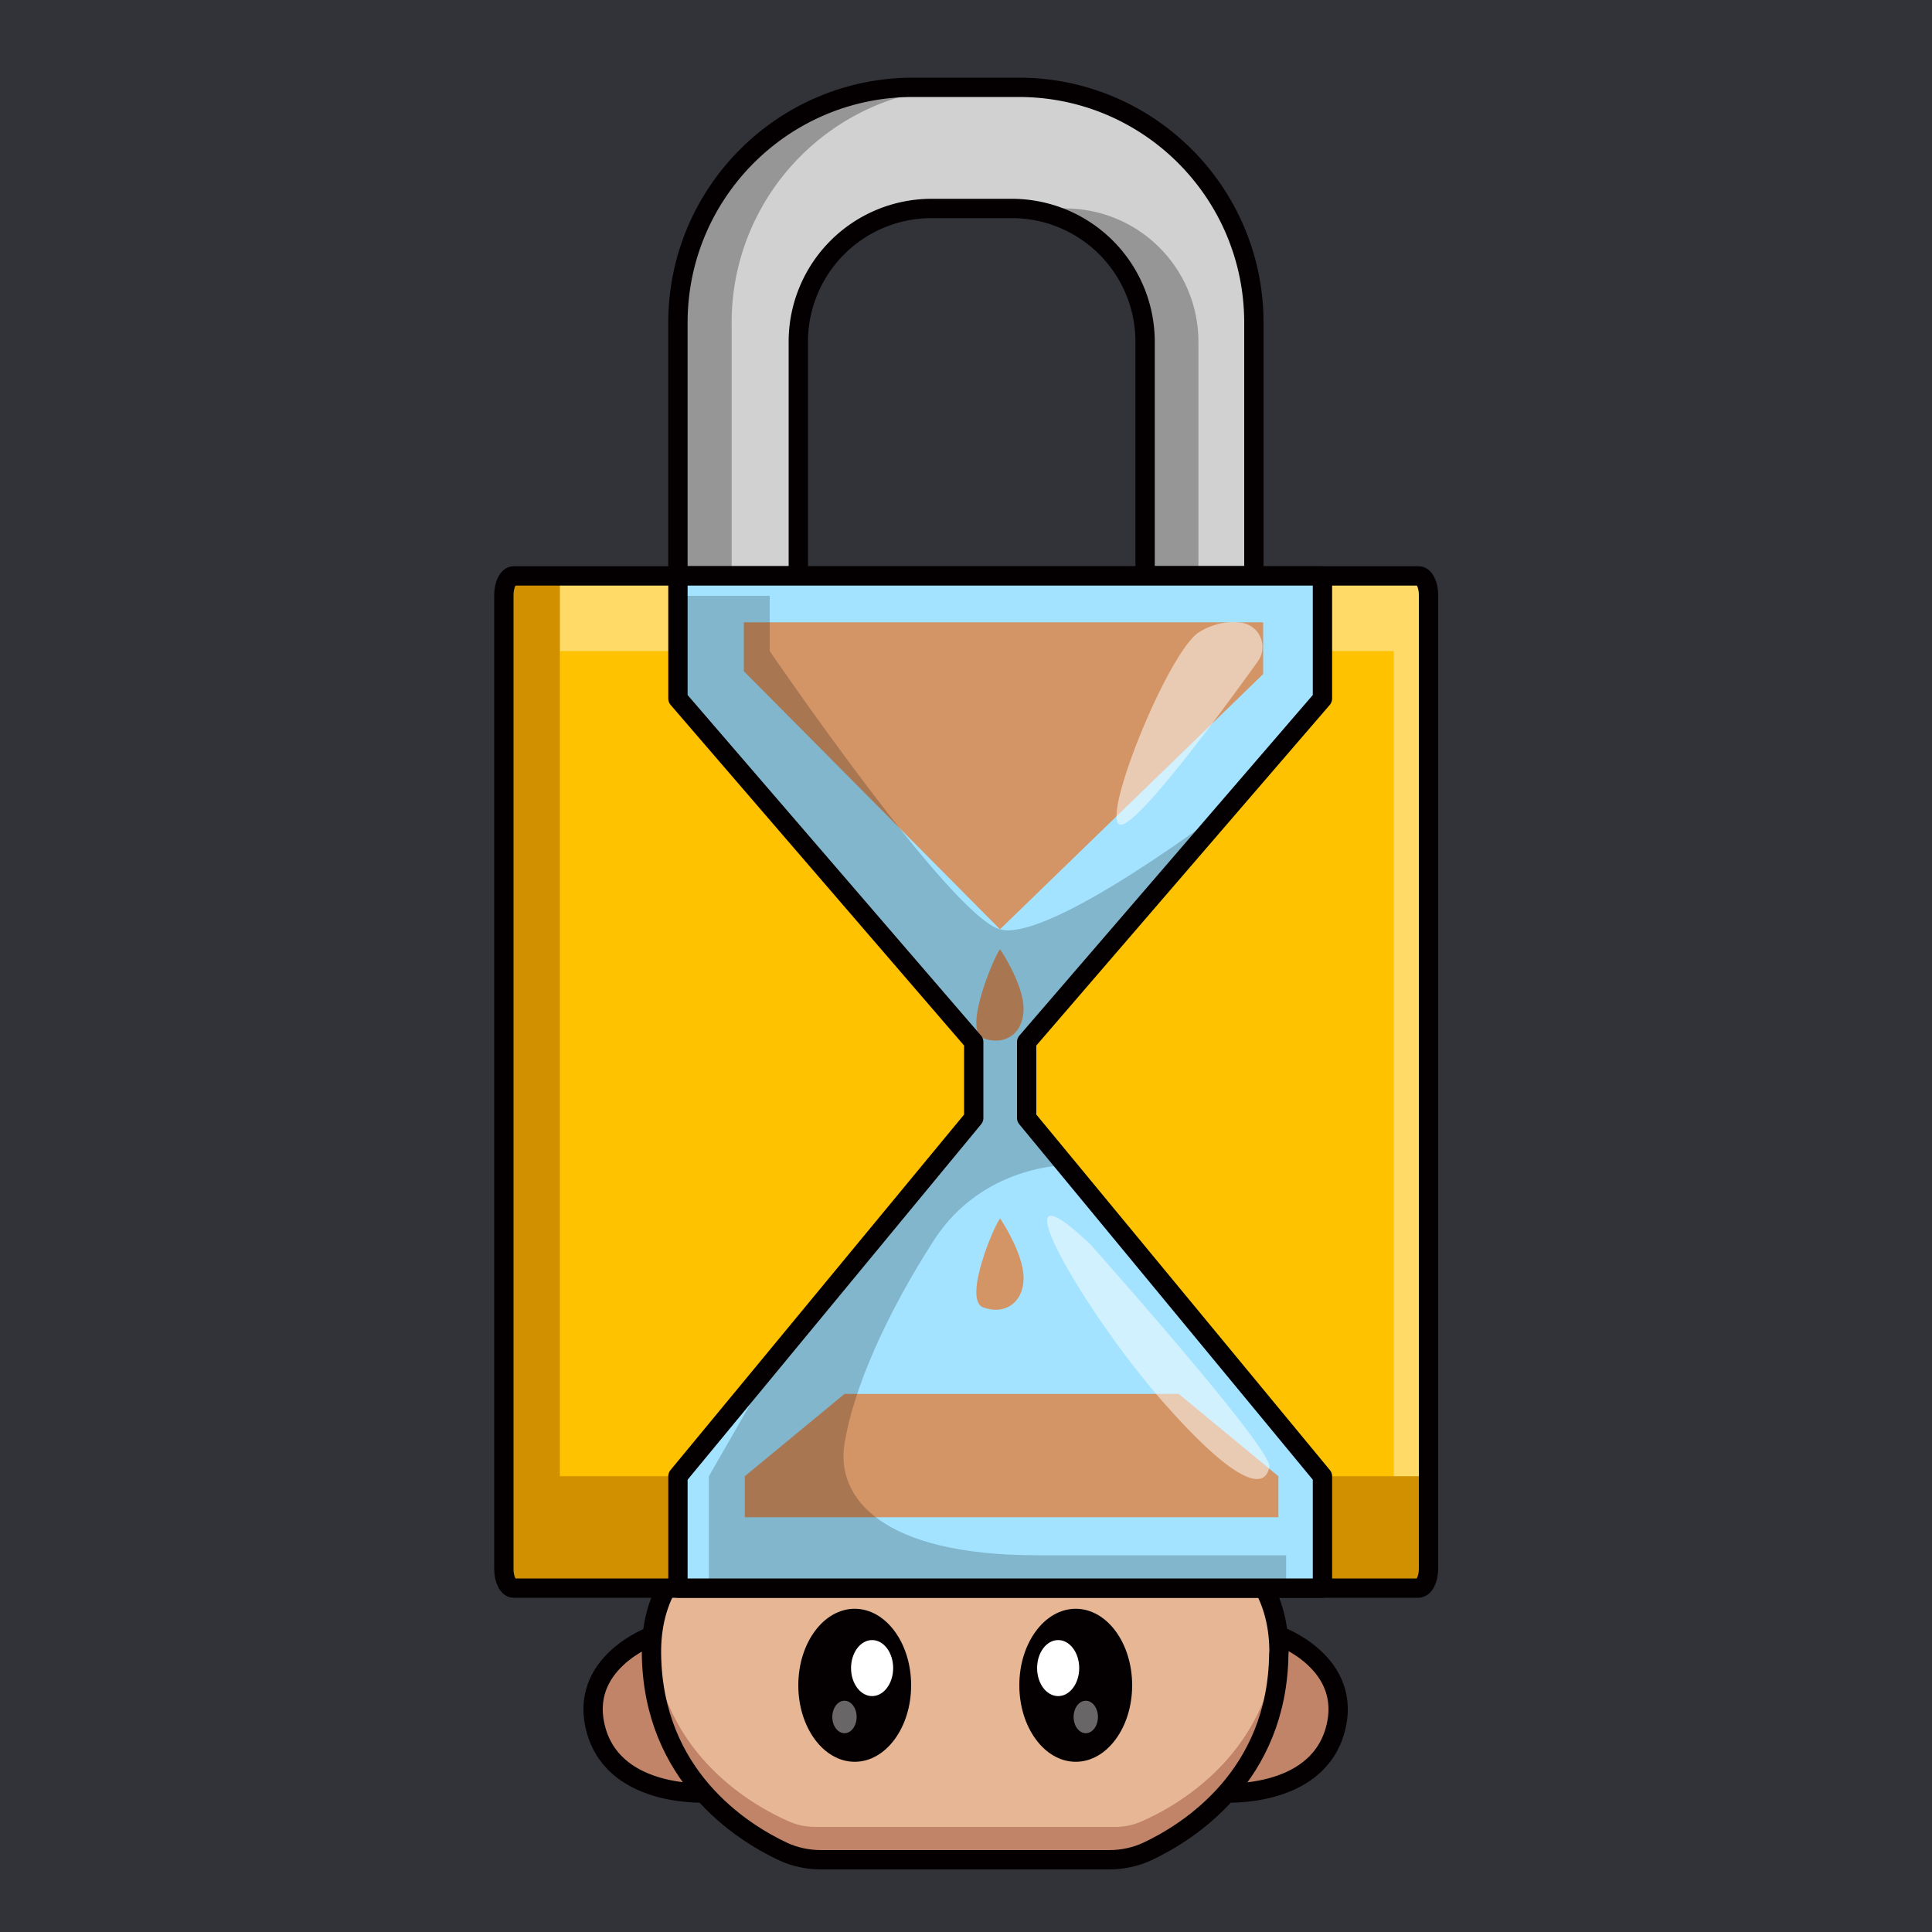 <svg id="a" xmlns="http://www.w3.org/2000/svg" viewBox="0 0 1000 1000"><defs><style>.d{opacity:.4}.d,.j,.k,.q{stroke-width:0}.d,.k{fill:#fff}.d{isolation:isolate}.s{fill:none}.j{fill:#c18469}.s{stroke:#040001;stroke-linecap:round;stroke-linejoin:round;stroke-width:10px}.q{fill:#040001}</style></defs><path id="b" d="M-4 0h1004.1v1000.4H-4V0Z" style="fill:#313338;stroke-width:0"/><g id="c"><path d="M.1.4h1000v1000H.1V.4Z" style="fill:none;stroke-width:0"/><path class="j" d="M367 928s-48 3.4-58.3-31.9 27.3-49.4 27.3-49.4 5.4 45 31 81.3Z"/><path class="s" d="M367 928s-48 3.4-58.3-31.9 28.9-49.4 28.9-49.4 3.8 45 29.3 81.3h.1Z"/><path class="j" d="M632.6 928s48 3.4 58.3-31.9-27.3-49.4-27.3-49.4-5.4 45-31 81.3Z"/><path class="s" d="M632.6 928s48 3.4 58.3-31.9-28.9-49.4-28.9-49.4-3.8 45-29.4 81.3h0Z"/><path d="M662 855v-1.5c-1.1-58.7-59.4-77-130.3-77h-64.2c-71 0-129.2 18.3-130.3 77v2.6c.8 67.2 52.6 95.7 71.7 103.9 4.2 1.7 8.7 2.7 13.2 2.6H577c4.5 0 9-.8 13.3-2.6 19-8.2 70.8-36.7 71.6-104l.1-1Z" style="fill:#e7b695;stroke-width:0"/><path class="j" d="M590.3 943a33.6 33.6 0 0 1-13.3 2.6H422.1c-4.5 0-9-.8-13.2-2.6-18.3-7.9-66.7-34.4-71.3-95.8-.2 2.1-.4 4.2-.4 6.4v2.5c.8 67.2 52.6 95.7 71.7 104 4.2 1.7 8.7 2.6 13.2 2.6H577c4.5 0 9-1 13.3-2.7 19-8.2 70.8-36.7 71.6-104v-2.5l-.3-6.4c-4.7 61.5-53 88-71.3 95.9Z"/><ellipse class="q" cx="442.4" cy="872.3" rx="29.2" ry="39.6"/><ellipse class="k" cx="451.4" cy="863.4" rx="10.9" ry="14.5"/><ellipse class="d" cx="437.1" cy="888.7" rx="6.3" ry="8.4"/><ellipse class="q" cx="556.8" cy="872.3" rx="29.2" ry="39.6"/><ellipse class="k" cx="547.7" cy="863.4" rx="10.9" ry="14.5"/><ellipse class="d" cx="562" cy="888.7" rx="6.3" ry="8.4"/><path class="s" d="M662 855v-.6h0v-.9c-1.1-58.7-59.4-77-130.3-77h-64.2c-71 0-129.2 18.3-130.3 77v1h0v1.6h0c.8 63.2 46.7 92.2 68 102.2 6.2 2.9 13 4.3 19.8 4.3h149.1c6.8 0 13.6-1.4 19.8-4.3 21.3-10 67.3-39 68-102.3h0l.1-1h0Z"/><path d="M350.9 298V167c0-67.2 54.5-121.8 121.7-121.8h54.7C594.5 45.2 649 99.7 649 167v131h-56.3V176.9a69 69 0 0 0-69-69h-41.5a69 69 0 0 0-69 69v121.2h-62.3v-.1Z" style="fill:#d1d1d1;stroke-width:0"/><path d="M500.3 45.2h-27.7A121.7 121.7 0 0 0 351 167v131h27.7V167c0-67.2 54.4-121.8 121.6-121.8Zm51 62.6h-27.7a69 69 0 0 1 69 69V298h27.7V177a69 69 0 0 0-68.9-69.1h-.1v-.1Z" style="fill:#969696;stroke-width:0"/><path d="M260.9 298.1h478.4V822H260.9V298.1Z" style="fill:#ffc200;stroke-width:0"/><path class="d" d="M739.3 298.1H260.9V337h460.5v485h17.9V298.1Z"/><path d="M289.8 298.1h-28.9V822h478.4v-57.9H289.8v-466Z" style="fill:#d19000;stroke-width:0"/><path class="s" d="M734.4 822H265.8c-2.7 0-5-4.4-5-9.8V307.9c0-5.4 2.3-9.8 5-9.8h468.6c2.7 0 5 4.4 5 9.8V812c0 5.4-2.3 9.9-5 9.9v.1Z"/><path class="s" d="M350.9 298V167c0-67.2 54.5-121.8 121.7-121.8h54.7C594.5 45.2 649 99.7 649 167h0v131h-56.3V176.9a69 69 0 0 0-69-69h-41.5a69 69 0 0 0-69 69h0v121.2h-62.3v-.1h0Z"/><path d="M684.5 361.6v-63.5H350.9v63.5L504 539.3v39.4L350.9 764.1V822h333.6v-57.9L531.4 578.7v-39.4l153.1-177.7Z" style="fill:#a3e3ff;stroke-width:0"/><path d="M610.1 721.5h-173l-51.6 42.6v21.2h276.2v-21.2l-51.6-42.6Zm-92.4-90.7c-1.9.7-19.8 41.7-8.8 45.9 11 4.1 20.9-2.3 20.9-15.2s-12.1-30.8-12.1-30.8v.1Zm0-139.4c-1.9.8-19.8 41.8-8.8 46 11 4.1 20.9-2.3 20.9-15.2s-12.1-30.8-12.1-30.8Zm-.1-10.4L385 347.4v-25.3h268.8v26.8L517.6 481Z" style="fill:#d39466;stroke-width:0"/><path d="M350.9 308.4h47.5V337s93.3 136.7 119.1 144c26 7.3 119.7-64.5 119.7-64.5L531.4 539.3v39.4l20.1 24.4s-43 0-68 38.7-41.9 77.4-46.4 105.5 19.4 57.7 99.7 57.7h128.9v17H366.9v-57.9l36.7-63.8L504 578.7v-39.5L350.9 361.6v-53.2Z" style="fill:#040001;opacity:.2;isolation:isolate;stroke-width:0"/><path d="M565 644.8s93.5 105 92 114.4-12.2 15-54.7-33.2-89.5-131.3-37.2-81.2h-.1Zm76.5-322.6a12.7 12.7 0 0 1 9.5 20.2c-18.8 26.2-57 78-69.1 84-16.3 8 21.2-87 38.4-99 6.3-4 13.8-6 21.2-5.2Z" style="opacity:.5;isolation:isolate;fill:#fff;stroke-width:0"/><path class="s" d="M684.5 361.6v-63.5H350.9v63.5L504 539.3v39.4L350.9 764.1V822h333.6v-57.9L531.4 578.7v-39.4l153.1-177.7h0Z"/></g></svg>